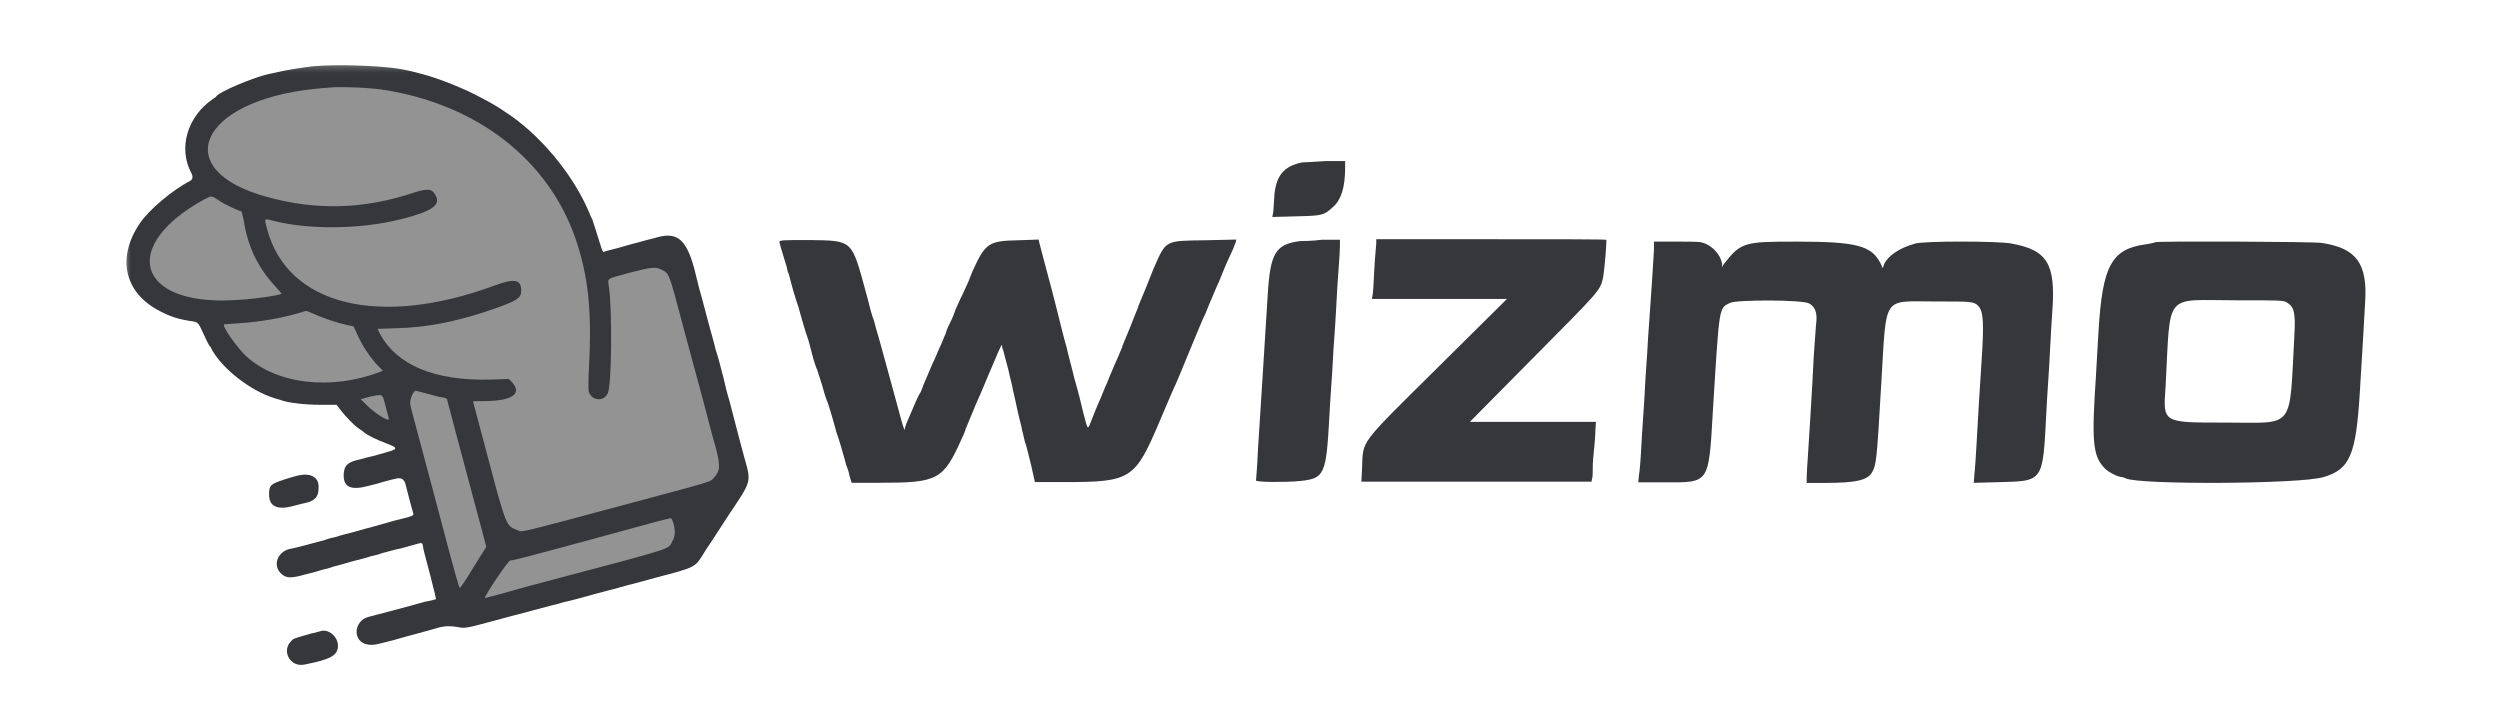 <svg width="258" height="73" viewBox="0 0 258 73" fill="none" xmlns="http://www.w3.org/2000/svg">
<mask id="mask0_2722_6358" style="mask-type:luminance" maskUnits="userSpaceOnUse" x="12" y="6" width="234" height="64">
<path d="M245.378 6.312H12.621V69.886H245.378V6.312Z" fill="white"/>
</mask>
<g mask="url(#mask0_2722_6358)">
<path d="M33.939 9.042C33.734 9.042 32.999 9.105 32.399 9.176C20.526 10.448 17.439 17.564 27.568 20.319C32.667 21.725 37.633 21.591 42.796 19.916C44.138 19.45 44.604 19.514 44.943 20.185C45.48 21.259 44.604 21.86 41.454 22.665C37.294 23.739 31.862 23.803 28.034 22.799C27.299 22.602 27.299 22.531 27.568 23.669C29.644 31.59 39.172 33.936 51.25 29.442C53.263 28.7 53.934 28.834 53.934 29.979C53.934 30.784 53.532 31.053 50.177 32.19C47.09 33.264 44.138 33.801 41.122 33.865C40.988 33.865 40.317 33.893 39.109 33.929C39.271 34.254 39.363 34.43 39.377 34.466C41.122 37.688 44.943 39.228 50.713 39.165C50.841 39.165 51.49 39.136 52.656 39.094L52.988 39.433C54.061 40.641 52.988 41.376 50.035 41.376C49.435 41.376 48.962 41.44 48.962 41.44C48.962 41.511 49.767 44.662 51.441 50.767C52.182 53.65 52.246 53.784 52.712 54.187C53.517 54.993 53.715 54.993 57.678 53.919C72.1 50.096 73.11 49.757 73.308 49.693C74.382 49.093 74.516 48.287 73.916 45.934C73.647 45.065 73.11 42.917 72.644 41.171C72.178 39.426 71.302 36.204 70.702 33.992C69.155 28.156 69.226 28.29 68.421 27.887C67.75 27.555 67.213 27.619 65.002 28.219C62.586 28.89 62.791 28.686 62.989 29.76C63.328 32.176 63.194 39.892 62.855 40.634C62.389 41.503 61.245 41.369 60.913 40.5C60.842 40.302 60.842 39.426 60.913 38.154C61.584 26.008 58.568 18.687 50.848 13.522C46.087 10.3 38.975 8.42 33.939 9.028V9.042Z" fill="#34A5D5"/>
<path d="M20.991 20.654C12.339 25.416 14.084 31.529 23.873 31.055C25.752 30.992 28.768 30.589 28.973 30.384C28.973 30.384 28.704 29.981 28.302 29.578C26.557 27.699 25.483 25.487 25.081 22.802C25.01 22.336 24.876 21.862 24.812 21.862C24.608 21.862 23.068 21.057 22.467 20.725C21.796 20.188 21.867 20.188 20.991 20.654ZM30.519 32.264C29.114 32.666 26.896 33.069 24.954 33.203C23.951 33.267 23.145 33.338 23.145 33.338C22.948 33.472 24.487 35.754 25.427 36.63C28.577 39.584 34.15 40.185 39.249 38.242C39.27 38.234 39.383 38.185 39.588 38.107L38.988 37.499C38.183 36.694 37.448 35.486 36.975 34.412C36.947 34.355 36.812 34.065 36.572 33.542C36.17 33.465 35.951 33.415 35.901 33.408C34.962 33.203 33.486 32.737 32.483 32.264C32.017 32.066 31.614 31.861 31.614 31.924C31.48 31.988 31.077 32.129 30.541 32.264H30.519ZM42.661 40.792C42.322 41.534 42.06 40.39 44.942 51.13C45.408 52.875 46.15 55.695 46.616 57.44C47.082 59.185 47.485 60.662 47.555 60.662C47.626 60.733 48.226 59.793 48.968 58.585C49.053 58.444 49.505 57.723 50.31 56.437C50.232 56.112 50.183 55.935 50.176 55.9C50.042 55.363 48.834 51.003 47.089 44.354C46.687 42.743 46.284 41.336 46.284 41.266C46.221 41.132 46.016 41.061 45.747 40.997C45.281 40.934 43.664 40.46 43.197 40.326C42.929 40.262 42.795 40.397 42.661 40.792ZM38.232 40.99L37.293 41.259L37.9 41.859C38.84 42.799 40.316 43.668 40.182 43.266C40.182 43.131 39.977 42.523 39.843 41.923C39.44 40.58 39.574 40.651 38.232 40.983V40.99ZM67.424 53.949C53.672 57.709 53.065 57.843 52.733 57.843C52.464 57.843 49.985 61.602 50.119 61.736C50.119 61.736 51.059 61.531 52.132 61.199C53.206 60.931 55.756 60.189 57.769 59.652C69.712 56.43 68.971 56.698 69.444 55.893C69.783 55.292 69.642 53.412 69.31 53.476C69.246 53.476 68.441 53.674 67.431 53.942L67.424 53.949Z" fill="#34A5D5"/>
<path d="M32.398 6.827C31.261 6.961 29.517 7.23 28.712 7.427C28.38 7.491 27.843 7.625 27.504 7.696C25.893 8.099 22.743 9.441 22.341 9.908C22.341 9.971 22.143 10.105 21.938 10.24C19.325 12.049 18.385 15.271 19.727 17.822C19.948 18.222 19.904 18.512 19.593 18.691C17.849 19.56 15.299 21.708 14.43 23.051C12.014 26.605 12.819 30.23 16.506 32.109C17.509 32.646 18.315 32.915 19.593 33.12C20.532 33.254 20.398 33.183 21.133 34.731C21.331 35.197 21.599 35.671 21.599 35.671C21.67 35.671 21.804 35.939 21.931 36.208C23.139 38.221 25.886 40.299 28.168 41.041C28.5 41.175 28.902 41.239 29.036 41.309C29.771 41.578 31.515 41.776 33.062 41.776H34.736C35.019 42.136 35.174 42.341 35.202 42.383C35.669 42.984 36.481 43.86 37.081 44.263C37.279 44.397 37.484 44.532 37.547 44.595C37.816 44.864 38.889 45.401 39.829 45.74C41.234 46.277 41.171 46.34 39.158 46.877C38.96 46.948 38.487 47.082 38.155 47.146C37.823 47.21 37.215 47.414 36.813 47.485C35.81 47.754 35.541 48.086 35.471 48.891C35.4 50.234 36.142 50.637 37.95 50.163C38.416 50.029 39.087 49.895 39.426 49.761C39.765 49.69 40.365 49.492 40.768 49.421C41.347 49.242 41.705 49.421 41.842 49.958C42.181 51.301 42.583 52.778 42.647 52.975C42.711 53.173 42.647 53.244 41.573 53.513C40.429 53.781 40.097 53.915 38.621 54.318C38.289 54.389 37.413 54.657 36.679 54.855C35.944 55.053 35.068 55.258 34.736 55.392C34.404 55.456 33.867 55.59 33.529 55.724C32.257 56.063 30.378 56.593 29.842 56.664C28.57 56.996 28.097 58.473 29.107 59.279C29.573 59.681 30.11 59.681 31.523 59.279C32.123 59.144 32.864 58.939 33.197 58.812C33.529 58.749 34.065 58.614 34.404 58.473C34.736 58.409 35.612 58.141 36.347 57.936C37.088 57.738 37.957 57.533 38.296 57.399C38.628 57.335 39.165 57.201 39.504 57.06C39.843 56.996 40.648 56.728 41.383 56.593C42.124 56.395 42.859 56.191 43.057 56.127C43.523 55.993 43.593 55.993 43.657 56.395C43.657 56.593 43.791 56.996 43.862 57.335C44.194 58.544 44.73 60.621 44.865 61.229C44.872 61.271 44.921 61.469 44.999 61.836C44.837 61.879 44.745 61.9 44.73 61.9C44.596 61.964 44.194 62.034 43.862 62.098C42.251 62.564 38.896 63.441 38.091 63.645C36.417 64.048 36.347 66.331 38.028 66.528C38.565 66.592 38.769 66.528 40.104 66.189C40.443 66.126 41.312 65.85 42.054 65.652C44.335 65.052 44.533 64.981 45.204 64.783C45.938 64.585 46.546 64.585 47.28 64.719C47.881 64.854 48.086 64.854 50.769 64.119C52.041 63.78 53.249 63.447 55.064 62.974C55.798 62.776 56.54 62.571 56.808 62.508C57.077 62.444 57.409 62.373 57.614 62.31C57.818 62.246 58.285 62.105 58.624 62.041C58.956 61.978 60.163 61.639 61.371 61.306C63.984 60.635 64.119 60.565 64.86 60.367C65.199 60.303 66.4 59.964 67.608 59.632C71.966 58.487 71.697 58.628 72.841 56.749C73.181 56.282 74.247 54.601 75.257 53.06C77.602 49.57 77.538 49.775 76.797 47.153C76.458 45.881 76.197 44.941 75.525 42.32C75.391 41.719 75.186 41.048 75.123 40.843C75.059 40.645 74.855 39.84 74.657 38.963C74.191 37.154 74.12 36.886 73.852 36.081C73.788 35.741 73.449 34.54 73.117 33.332C72.446 30.717 72.375 30.583 72.178 29.841C72.114 29.509 71.839 28.569 71.641 27.693C70.836 24.739 69.896 23.934 67.883 24.471C67.678 24.534 67.212 24.669 66.873 24.739C66.541 24.81 65.934 25.008 65.665 25.072C65.326 25.135 64.458 25.404 63.723 25.608C62.981 25.806 62.318 25.941 62.318 26.011C62.247 26.011 62.183 25.877 62.113 25.743C61.512 23.863 61.173 22.726 61.11 22.591C61.046 22.528 60.905 22.189 60.771 21.856C59.097 17.899 55.537 13.667 51.984 11.455C51.786 11.321 51.645 11.187 51.582 11.187C51.518 11.123 50.508 10.515 49.837 10.183C48.029 9.18 45.345 8.106 43.53 7.632C42.054 7.23 41.587 7.166 40.712 7.032C38.699 6.763 34.609 6.629 32.391 6.834L32.398 6.827Z" fill="#35373A"/>
<path d="M39.844 9.313C49.301 10.854 56.548 16.492 59.366 24.548C60.708 28.441 61.111 31.996 60.772 38.108C60.708 39.38 60.708 40.319 60.772 40.454C61.111 41.394 62.319 41.457 62.721 40.588C63.124 39.846 63.187 32.13 62.855 29.713C62.721 28.639 62.453 28.844 64.868 28.173C67.15 27.572 67.686 27.502 68.287 27.841C69.092 28.244 69.021 28.109 70.568 33.946C71.168 36.157 72.044 39.38 72.51 41.125C72.977 42.87 73.513 45.018 73.782 45.888C74.389 48.099 74.319 48.573 73.718 49.244C73.252 49.781 74.057 49.513 64.056 52.198C52.988 55.151 53.991 54.946 53.32 54.678C52.381 54.346 52.247 54.077 51.307 50.784C49.697 44.679 48.821 41.521 48.821 41.457C48.821 41.394 49.294 41.394 49.895 41.394C52.847 41.394 53.92 40.652 52.847 39.443L52.508 39.111C51.343 39.154 50.693 39.175 50.566 39.175C44.866 39.309 40.974 37.698 39.229 34.476C39.215 34.441 39.123 34.264 38.961 33.939C40.169 33.896 40.84 33.875 40.974 33.868C43.99 33.804 46.942 33.197 50.029 32.193C53.447 31.049 53.786 30.787 53.786 29.982C53.786 28.844 53.115 28.71 51.102 29.445C39.159 33.875 29.631 31.522 27.554 23.608C27.286 22.534 27.222 22.534 28.02 22.739C31.778 23.742 37.28 23.679 41.44 22.605C44.661 21.799 45.53 21.128 44.929 20.125C44.59 19.453 44.124 19.453 42.782 19.856C37.619 21.601 32.654 21.736 27.554 20.322C17.426 17.574 20.512 10.458 32.385 9.179C33.056 9.116 33.727 9.045 33.925 9.045C34.928 8.911 38.551 9.045 39.83 9.313H39.844Z" fill="#939393"/>
<path d="M134.382 16.759C132.44 17.162 131.635 18.165 131.5 20.384C131.437 21.119 131.437 21.861 131.366 22.059C131.366 22.08 131.338 22.193 131.303 22.391C132.751 22.349 133.556 22.327 133.718 22.327C136.466 22.257 136.6 22.257 137.61 21.324C138.415 20.589 138.818 19.31 138.818 17.296V16.625H136.805C135.731 16.689 134.658 16.759 134.389 16.759H134.382Z" fill="#35373A"/>
<path d="M22.538 20.654C23.075 21.057 24.685 21.792 24.883 21.792C24.954 21.792 25.017 22.195 25.151 22.732C25.554 25.417 26.628 27.628 28.372 29.508C28.775 29.974 29.107 30.314 29.043 30.314C28.775 30.512 25.822 30.914 23.944 30.985C14.084 31.451 12.403 25.346 21.062 20.584C21.867 20.181 21.797 20.181 22.538 20.647V20.654Z" fill="#939393"/>
<path d="M80.442 25.012C80.442 25.083 80.639 25.747 80.844 26.419C81.049 27.09 81.247 27.691 81.247 27.825C81.247 27.895 81.31 28.023 81.31 28.093C81.381 28.157 81.445 28.425 81.515 28.694C81.649 29.302 82.186 31.111 82.32 31.443C82.384 31.577 82.455 31.846 82.518 32.114C82.652 32.651 83.189 34.46 83.323 34.799C83.387 34.933 83.592 35.668 83.79 36.474C83.987 37.279 84.256 38.014 84.326 38.148C84.39 38.283 84.595 39.018 84.863 39.823C85.068 40.629 85.329 41.371 85.4 41.498C85.534 41.837 86.071 43.646 86.205 44.183C86.269 44.451 86.339 44.72 86.403 44.854C86.537 45.193 87.074 47.002 87.208 47.539C87.272 47.808 87.342 48.076 87.413 48.211C87.477 48.345 87.611 48.748 87.681 49.15C87.695 49.2 87.759 49.419 87.886 49.822H90.768C96.807 49.822 97.344 49.553 99.286 45.193C99.491 44.791 99.625 44.388 99.625 44.388C99.625 44.324 99.83 43.851 100.162 43.045C100.225 42.911 100.367 42.579 100.501 42.24C100.635 41.901 100.769 41.568 100.84 41.434C100.91 41.3 101.511 39.894 102.182 38.283C102.853 36.672 103.39 35.463 103.39 35.598C103.39 35.732 103.453 36 103.524 36.135C103.594 36.34 103.792 37.209 104.061 38.148C104.258 39.088 104.527 40.028 104.527 40.226C104.59 40.431 104.795 41.371 104.993 42.303C105.191 43.243 105.459 44.112 105.459 44.317C105.523 44.522 105.593 44.854 105.657 45.123C105.72 45.391 105.791 45.723 105.862 45.858C105.925 45.992 106.13 46.932 106.398 47.942C106.427 48.062 106.561 48.67 106.801 49.751H109.817C116.795 49.751 117.127 49.483 119.748 43.307C120.553 41.427 121.224 39.816 121.287 39.752C121.351 39.618 121.958 38.212 122.629 36.53C124.035 33.11 124.169 32.842 124.303 32.573C124.374 32.439 124.508 32.107 124.642 31.768C124.777 31.429 124.911 31.096 124.981 30.962C125.045 30.828 125.384 29.959 125.85 28.948C126.655 26.934 126.655 27.005 127.121 25.995C127.319 25.592 127.453 25.126 127.524 24.991C127.524 24.977 127.552 24.885 127.595 24.723C125.702 24.765 124.649 24.786 124.445 24.794C120.15 24.857 120.355 24.73 119.013 27.811C118.95 27.945 118.61 28.821 118.208 29.825C117.805 30.828 117.403 31.704 117.403 31.838C117.332 31.973 117 32.842 116.598 33.852C116.195 34.863 115.792 35.732 115.792 35.866C115.729 36 115.595 36.333 115.453 36.672C114.987 37.746 114.853 38.014 114.782 38.212C114.719 38.346 114.577 38.678 114.443 39.018C114.309 39.35 114.175 39.752 114.104 39.823C114.041 39.957 113.906 40.289 113.772 40.629C113.638 40.968 113.504 41.3 113.433 41.434C113.165 42.035 112.896 42.706 112.692 43.243C112.225 44.451 112.289 44.451 111.823 42.706C111.625 41.837 111.223 40.219 110.883 39.081C110.615 37.937 110.212 36.53 110.078 35.859C109.873 35.188 109.471 33.577 109.139 32.234C108.8 30.892 108.27 28.814 107.931 27.606C107.592 26.398 107.331 25.26 107.26 25.055C107.26 25.034 107.232 24.921 107.189 24.723C105.939 24.765 105.247 24.786 105.113 24.794C102.026 24.857 101.694 25.062 100.352 28.016C100.324 28.086 100.112 28.616 100.084 28.687C100.084 28.687 99.95 29.09 99.745 29.492C99.745 29.492 99.342 30.362 99.279 30.496C99.215 30.63 99.01 31.033 98.813 31.499C98.615 31.902 98.481 32.305 98.481 32.305C98.481 32.305 98.347 32.708 98.142 33.11C97.937 33.513 97.675 34.05 97.605 34.382C97.471 34.651 97.266 35.251 97.068 35.654C96.602 36.665 96.602 36.799 96.263 37.463C95.995 38.134 95.924 38.205 95.521 39.208C95.323 39.611 95.182 40.078 95.119 40.212C95.055 40.346 94.984 40.551 94.921 40.614C94.857 40.678 94.716 41.017 94.518 41.42C94.25 42.021 93.918 42.826 93.515 43.766C93.452 43.964 93.381 44.169 93.381 44.232C93.381 44.572 93.247 44.169 92.979 43.229C92.844 42.692 92.371 41.017 91.976 39.541C91.573 38.064 91.107 36.389 90.966 35.852C90.831 35.315 90.563 34.446 90.429 33.972C90.295 33.499 90.16 32.898 90.026 32.63C89.758 31.761 89.56 30.821 89.355 30.142C87.879 24.709 88.013 24.843 83.585 24.772C80.901 24.772 80.435 24.772 80.435 24.97L80.442 25.012ZM134.185 24.878C131.635 25.21 131.098 26.087 130.83 30.383C130.561 34.679 130.088 42.332 129.82 46.423C129.756 48.097 129.622 49.511 129.622 49.574C129.558 49.779 132.772 49.779 134.114 49.645C136.727 49.377 136.861 49.037 137.201 42.798C137.264 41.321 137.469 38.904 137.54 37.428C137.603 35.951 137.808 33.534 137.879 32.057C137.942 30.581 138.076 28.567 138.147 27.698C138.211 26.828 138.281 25.818 138.281 25.415V24.744H136.402C135.392 24.878 134.389 24.878 134.192 24.878H134.185ZM142.032 25.083C142.032 25.218 141.897 26.489 141.827 27.832C141.763 29.238 141.693 30.446 141.629 30.581C141.629 30.595 141.601 30.687 141.565 30.849H155.522C151.256 35.075 148.883 37.428 148.41 37.894C140.089 46.147 140.697 45.342 140.563 48.366C140.563 48.451 140.534 48.903 140.492 49.709H164.245C164.287 49.504 164.309 49.391 164.309 49.369C164.372 49.172 164.372 48.698 164.372 48.232C164.372 47.765 164.436 46.96 164.506 46.352C164.577 45.752 164.641 44.875 164.641 44.409C164.641 44.352 164.669 44.063 164.704 43.54H151.687C155.473 39.717 157.577 37.59 157.994 37.166C165.17 29.916 165.107 30.051 165.439 28.645C165.509 28.312 165.778 25.825 165.778 24.751C165.778 24.688 160.41 24.688 153.905 24.688H142.032V25.09V25.083ZM170.679 25.952C170.616 27.026 170.411 30.383 170.072 35.011C170.008 36.488 169.804 38.904 169.74 40.381C169.677 41.858 169.472 44.275 169.401 45.752C169.337 47.228 169.203 48.769 169.133 49.108C169.133 49.157 169.104 49.377 169.069 49.779H171.485C176.514 49.779 176.316 50.118 176.782 42.197C177.453 31.393 177.382 31.86 178.527 31.259C179.198 30.92 186.105 30.92 186.713 31.323C187.32 31.662 187.518 32.262 187.454 33.132C187.391 33.471 187.32 35.075 187.186 36.686C186.988 40.643 186.72 44.805 186.586 46.889C186.522 47.829 186.451 48.903 186.451 49.235V49.836H188.33C191.551 49.836 192.759 49.567 193.225 48.698C193.627 47.956 193.691 47.553 194.164 39.3C194.701 30.376 194.228 31.111 199.666 31.111C203.558 31.111 203.692 31.111 204.158 31.577C204.695 32.114 204.759 33.386 204.497 37.279C204.363 39.357 204.095 43.519 203.961 46.14C203.897 47.214 203.826 48.423 203.756 48.96C203.756 49.016 203.728 49.306 203.692 49.829C205.098 49.786 205.889 49.765 206.037 49.765C211.003 49.631 210.798 49.899 211.2 42.247C211.271 40.699 211.469 38.156 211.539 36.608C211.603 35.068 211.744 32.983 211.808 31.98C212.14 27.217 211.271 25.804 207.584 25.133C206.178 24.864 198.529 24.864 197.653 25.133C195.979 25.599 194.835 26.405 194.433 27.281C194.426 27.309 194.376 27.443 194.298 27.683C194.178 27.401 194.108 27.245 194.094 27.217C193.154 25.338 191.614 24.935 185.371 24.935C180.003 24.935 179.671 24.998 177.926 27.217C177.863 27.288 177.792 27.415 177.792 27.486C177.728 27.62 177.728 27.549 177.728 27.415C177.728 26.61 176.987 25.606 176.118 25.203C175.511 24.935 175.447 24.935 173.102 24.935H170.687V25.938L170.679 25.952ZM222.409 25.012C222.409 25.012 221.943 25.147 221.47 25.21C217.917 25.677 216.978 27.422 216.575 34.071C216.512 35.209 216.378 37.293 216.307 38.7C215.841 45.61 215.975 47.023 217.176 48.295C217.515 48.698 218.581 49.235 218.984 49.235C219.047 49.235 219.252 49.299 219.386 49.369C220.658 50.041 237.433 49.97 239.785 49.235C242.532 48.43 243.14 46.953 243.542 40.374C243.881 35.004 244.008 32.39 244.079 31.245C244.347 27.217 243.21 25.606 239.587 25.069C238.845 24.935 222.544 24.864 222.409 24.998V25.012ZM229.727 43.611C223.087 43.611 223.222 43.681 223.49 39.851C224.027 29.987 223.222 30.991 230.737 30.991C235.229 30.991 235.632 30.991 235.971 31.195C236.776 31.662 236.91 32.269 236.776 34.686C236.239 44.487 236.91 43.611 229.734 43.611H229.727Z" fill="#35373A"/>
<path d="M32.398 32.398C33.401 32.865 34.877 33.338 35.817 33.543C35.866 33.55 36.085 33.6 36.488 33.677C36.728 34.2 36.862 34.49 36.89 34.546C37.356 35.62 38.161 36.829 38.903 37.634L39.504 38.242L39.235 38.376C34.136 40.319 28.57 39.648 25.413 36.765C24.473 35.896 22.863 33.614 23.131 33.472C23.131 33.472 23.936 33.409 24.939 33.338C26.882 33.204 29.163 32.801 30.505 32.398C30.597 32.37 31.353 32.158 31.445 32.13C31.508 31.996 31.911 32.193 32.384 32.398H32.398ZM44.208 40.659C44.744 40.793 45.352 40.998 45.62 40.998C45.952 41.061 46.157 41.132 46.157 41.266C46.157 41.401 46.559 42.743 46.962 44.354C48.707 50.933 49.914 55.363 50.049 55.9C50.056 55.936 50.105 56.112 50.183 56.437C49.378 57.723 48.933 58.444 48.841 58.585C48.106 59.794 47.499 60.733 47.435 60.663C47.372 60.599 46.969 59.186 46.496 57.441C46.023 55.695 45.288 52.876 44.822 51.131C42.675 43.075 42.407 42.135 42.336 41.733C42.272 41.196 42.675 40.256 42.943 40.327C43.141 40.39 43.678 40.531 44.215 40.666L44.208 40.659ZM39.779 41.867C39.913 42.468 40.118 43.075 40.118 43.209C40.252 43.612 38.776 42.743 37.837 41.803L37.229 41.203C37.794 41.04 38.105 40.948 38.169 40.934C39.574 40.666 39.44 40.595 39.779 41.874V41.867Z" fill="#939393"/>
<path d="M30.321 49.184C27.842 49.926 27.771 49.99 27.771 51.064C27.771 52.272 28.64 52.675 30.321 52.202C30.787 52.067 31.395 51.933 31.663 51.87C32.468 51.664 32.871 51.262 32.871 50.463C33.005 49.191 32.002 48.654 30.321 49.191V49.184Z" fill="#35373A"/>
<path d="M69.501 54.014C69.699 54.748 69.699 55.356 69.367 55.893C68.964 56.699 69.635 56.494 57.691 59.652C55.679 60.189 53.129 60.861 52.055 61.193C50.982 61.461 50.042 61.73 50.042 61.73C49.908 61.596 52.458 57.836 52.656 57.836C52.995 57.836 53.595 57.702 67.347 53.943C68.35 53.674 69.155 53.477 69.225 53.477C69.296 53.477 69.43 53.745 69.494 54.014H69.501Z" fill="#939393"/>
<path d="M32.998 65.158C32.934 65.158 32.595 65.292 32.193 65.356C30.582 65.822 30.25 65.893 30.116 66.098C28.979 67.101 29.918 68.917 31.458 68.578C34.142 68.041 34.877 67.638 34.877 66.635C34.877 65.695 33.874 64.826 32.998 65.158Z" fill="#35373A"/>
</g>
</svg>
